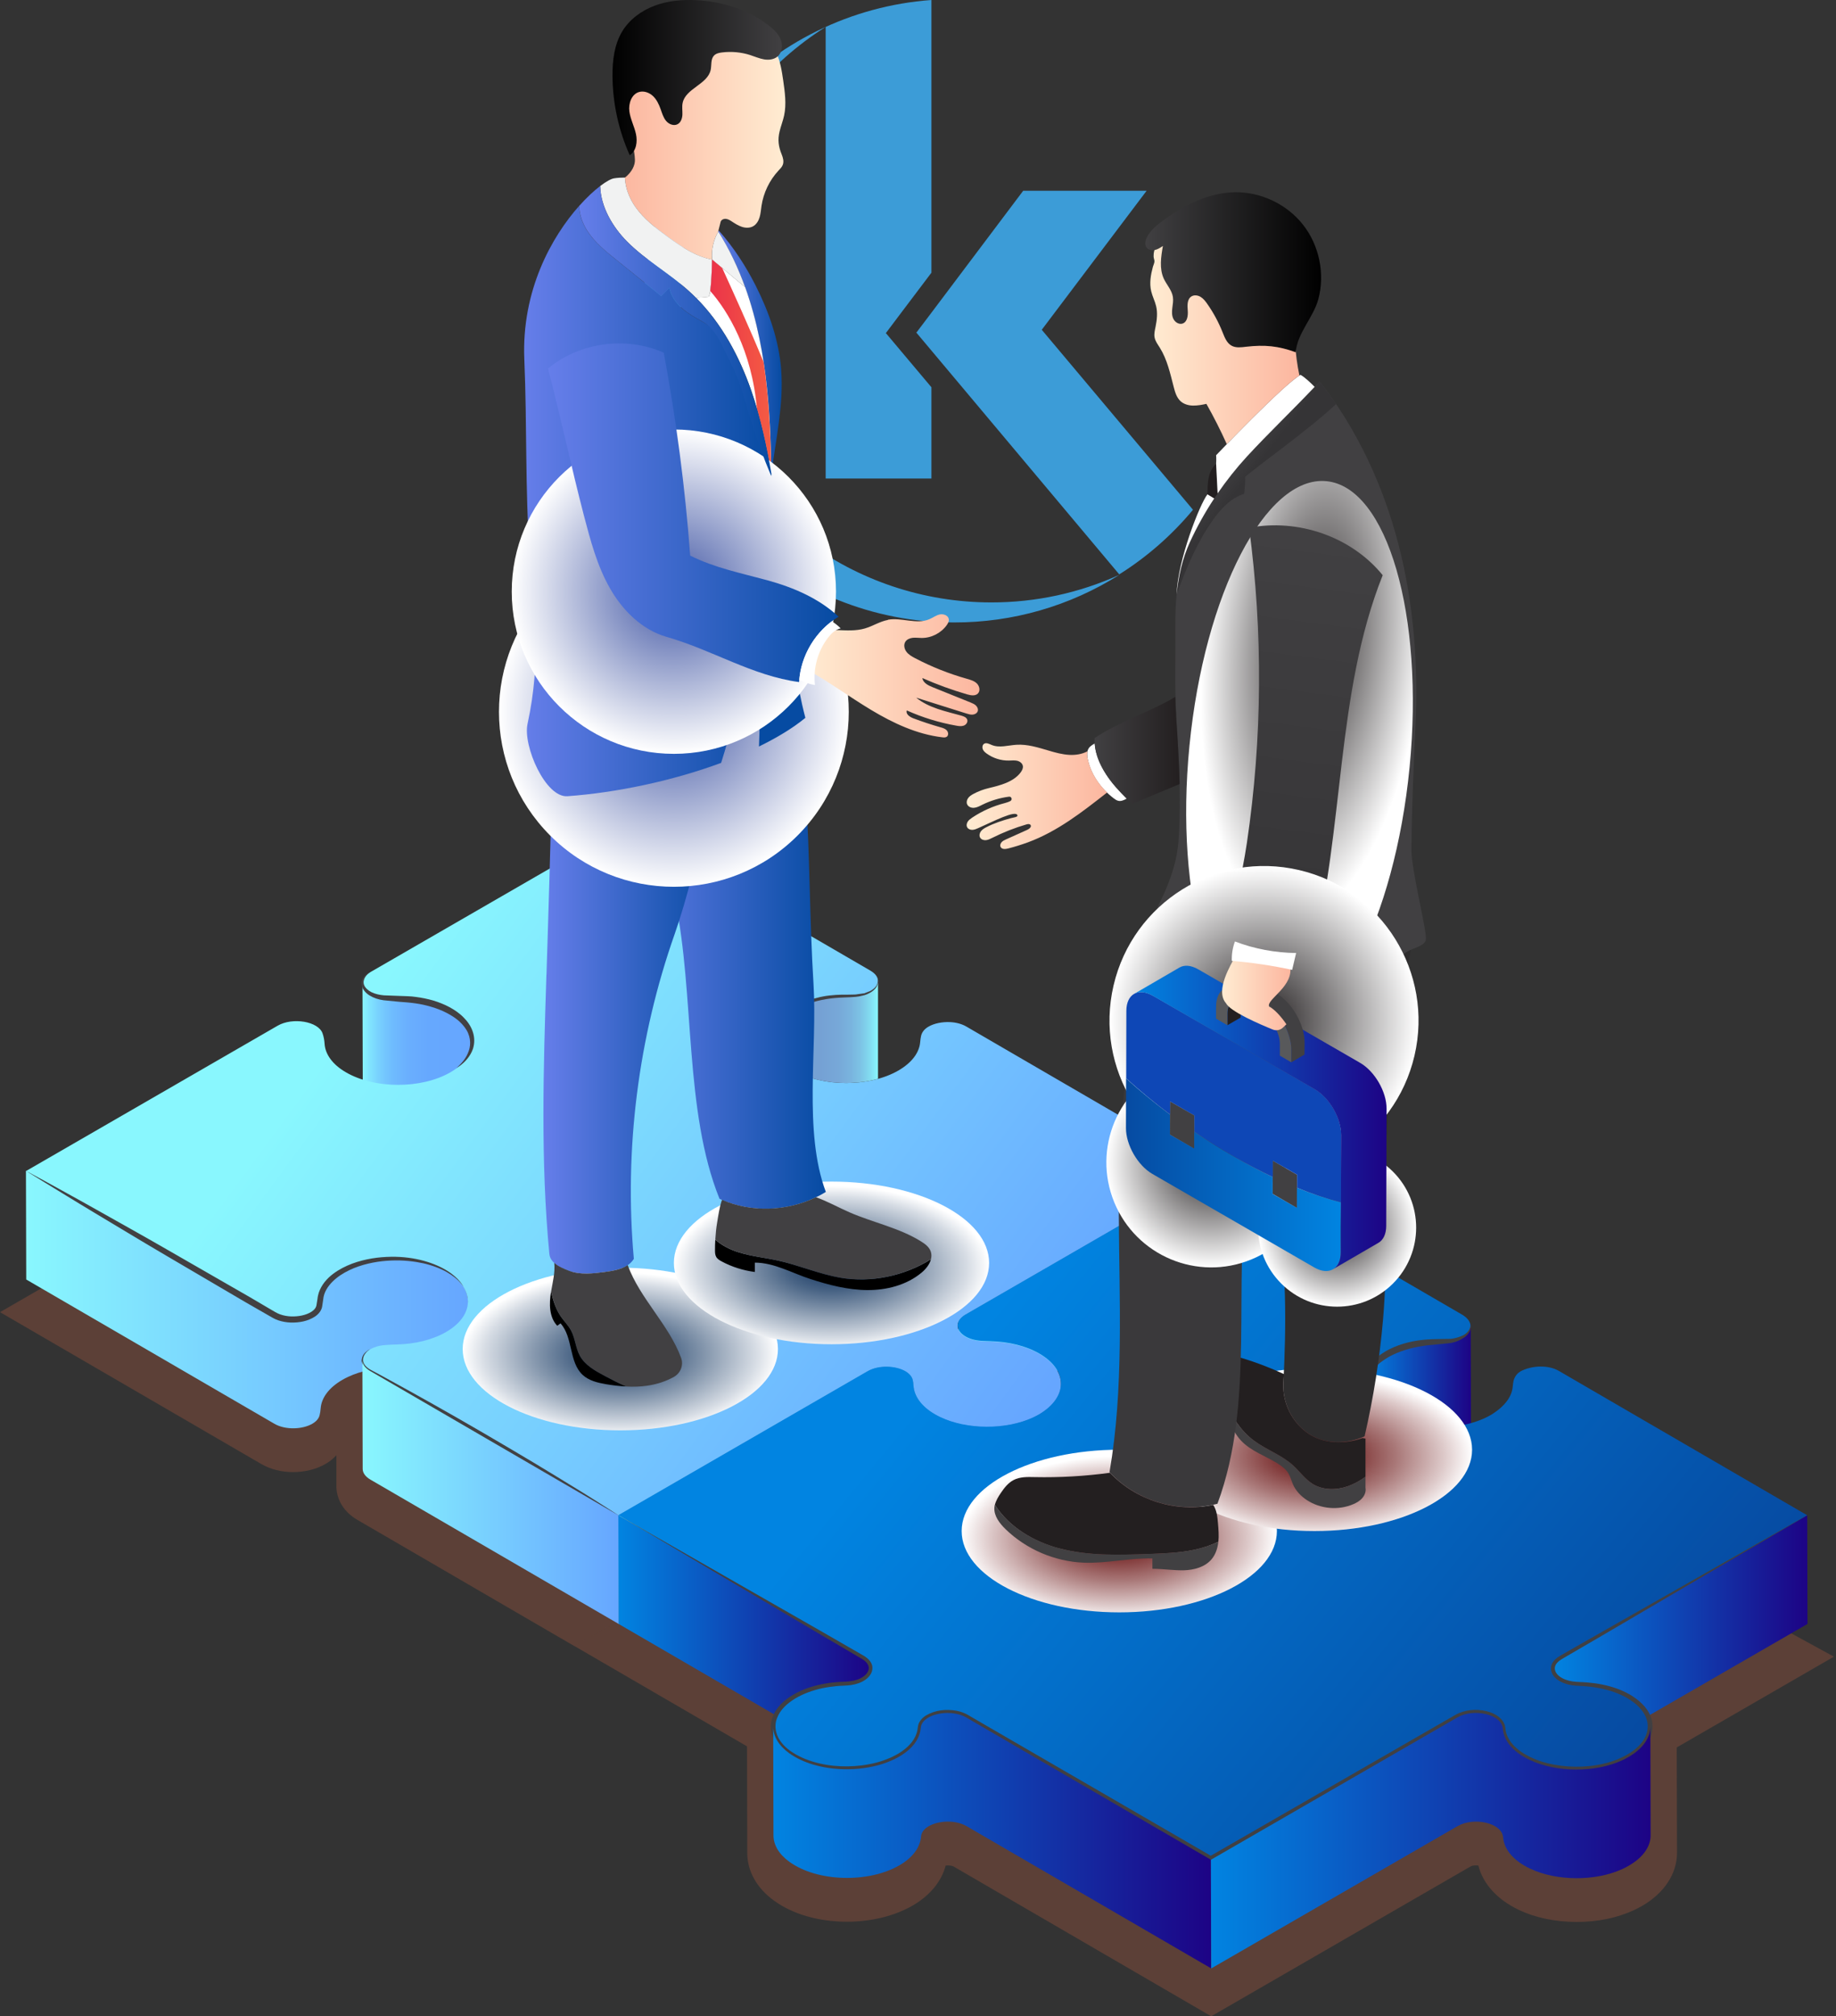 <svg width="491" height="539" viewBox="0 0 491 539" fill="none" xmlns="http://www.w3.org/2000/svg">
<rect x="0" y="0" width="491" height="539" fill="#333333" stroke="none"/>
<path d="M265.107 161.038C247.083 161.052 229.543 155.187 215.133 144.327C200.724 133.468 190.227 118.204 185.226 100.838C180.225 83.471 180.991 64.945 187.409 48.053C193.827 31.162 205.548 16.822 220.805 7.196V127.921H249.091V103.526L240.925 93.825L236.936 89.076H236.849L236.936 89.004L240.925 83.707L249.091 72.898V0C227.623 1.553 207.594 11.402 193.224 27.472C178.855 43.541 171.265 64.578 172.056 86.148C172.847 107.719 181.956 128.14 197.463 143.109C212.971 158.077 233.667 166.425 255.191 166.392C270.82 166.423 286.138 162.006 299.365 153.655C288.602 158.54 276.921 161.057 265.107 161.038Z" fill="#3C9CD7"/>
<path d="M286.16 97.153L278.597 88.158L306.639 50.996H273.631L249.09 83.595L245.086 88.892L245 88.964H245.101L249.09 93.713L299.32 153.543C306.761 148.866 313.417 143.037 319.039 136.272L301.961 115.95L286.16 97.153Z" fill="#3C9CD7"/>
<g style="mix-blend-mode:multiply" opacity="0.2">
<path d="M490.405 442.843L315.23 347.197L153.605 440.015L161.934 444.852L199.775 466.839L199.837 495.394C199.868 500.23 202.386 504.727 206.96 508.064C211.982 511.711 218.935 513.72 226.506 513.72C232.996 513.72 239.208 512.19 243.998 509.439C248.695 506.735 251.785 502.965 252.898 498.701C253.083 498.685 253.284 498.67 253.5 498.67C254.304 498.67 254.829 498.855 254.999 498.948L323.913 538.998L393.322 498.917C393.477 498.824 393.971 498.654 394.728 498.654C394.96 498.654 395.161 498.67 395.362 498.701C396.567 503.552 400.368 507.786 406.147 510.537C410.613 512.669 415.99 513.781 421.66 513.781C427.331 513.781 432.461 512.7 436.927 510.645C437.699 510.289 438.41 509.903 439.136 509.501C445.07 506.071 448.485 500.895 448.485 495.255L448.407 467.133L490.451 442.858L490.405 442.843Z" fill="#FF7446"/>
</g>
<g style="mix-blend-mode:multiply" opacity="0.2">
<path d="M156.448 260.514L0 350.767L69.841 391.343C72.283 392.764 75.234 393.521 78.386 393.521C81.538 393.521 84.613 392.749 86.977 391.389C88.136 390.74 89.125 389.937 89.959 389.009V397.446C90.037 401.046 92.076 404.26 95.553 406.284L153.589 440.031L315.213 347.213L156.432 260.529L156.448 260.514Z" fill="#FF7446"/>
</g>
<path d="M126.269 278.439L126.346 307.488C126.346 304.923 124.863 302.374 121.927 300.303C118.157 297.645 112.872 296.239 107.495 296.116C105.718 296.069 104.08 295.961 102.581 295.791C99.074 295.374 97.019 293.597 97.019 291.774L96.941 262.725C96.941 264.548 99.012 266.309 102.504 266.742C104.003 266.927 105.641 267.036 107.418 267.067C112.795 267.206 118.079 268.596 121.849 271.254C124.785 273.324 126.253 275.874 126.269 278.439Z" fill="url(#paint0_linear_1130_30438)"/>
<path d="M324.856 312.988L258.229 351.463C257.24 352.035 256.622 352.699 256.328 353.394C256.359 363.083 256.39 372.755 256.405 382.443C256.699 381.748 257.317 381.084 258.306 380.512L324.933 342.037L324.856 312.988Z" fill="url(#paint1_linear_1130_30438)"/>
<path d="M283.769 369.943C283.769 372.817 281.931 375.706 278.207 377.947C278.114 378.009 278.021 378.055 277.929 378.101C277.264 378.488 276.77 378.735 276.244 378.982C269.028 382.32 258.568 382.273 251.475 378.874C250.981 378.642 250.502 378.379 250.054 378.132C246.407 376.015 244.491 373.28 244.306 370.515C244.275 370.02 244.213 369.526 244.12 369.062C243.935 368.073 243.193 367.239 242.143 366.621C239.547 365.107 235.019 364.859 232.006 366.621L165.379 405.095L165.456 434.144L232.084 395.67C235.097 393.924 239.624 394.171 242.22 395.685C243.271 396.303 244.012 397.138 244.198 398.127C244.29 398.59 244.337 399.069 244.383 399.579C244.569 402.345 246.485 405.095 250.131 407.197C250.579 407.459 251.058 407.707 251.553 407.938C258.66 411.338 269.106 411.384 276.322 408.047C276.847 407.799 277.326 407.552 278.006 407.181C278.099 407.135 278.176 407.073 278.284 407.027C282.008 404.802 283.862 401.912 283.847 399.023L283.769 369.974V369.943Z" fill="url(#paint2_linear_1130_30438)"/>
<path d="M125.143 347.847C125.143 344.541 122.67 341.234 117.726 338.947C110.541 335.609 100.08 335.656 92.941 339.055C92.431 339.302 91.937 339.55 91.489 339.812C87.827 341.929 85.895 344.664 85.679 347.415C85.633 348.048 85.54 348.666 85.401 349.238C85.169 350.18 84.458 350.968 83.439 351.556C80.827 353.07 76.269 353.286 73.302 351.556L6.938 312.988L7.015 342.037L73.379 380.605C76.346 382.335 80.904 382.119 83.516 380.605C84.536 380.018 85.262 379.229 85.478 378.287C85.617 377.715 85.71 377.113 85.756 376.464C85.973 373.698 87.919 370.963 91.566 368.861C92.03 368.599 92.509 368.336 93.019 368.104C100.157 364.705 110.618 364.659 117.803 367.996C122.732 370.298 125.204 373.59 125.22 376.896L125.143 347.847Z" fill="url(#paint3_linear_1130_30438)"/>
<path d="M166.414 220.912L232.778 259.479C235.745 261.21 235.359 263.837 232.748 265.351C232.299 265.614 231.79 265.83 231.233 266.015C229.904 266.355 229.395 266.433 228.838 266.479C228.174 266.525 227.818 266.556 227.448 266.572C226.196 266.634 225.902 266.634 225.609 266.649C224.017 266.695 222.441 266.834 220.896 267.097C220.479 267.159 220.077 267.236 219.66 267.329C218.887 267.483 218.146 267.684 217.404 267.901C215.874 268.395 215.148 268.673 214.453 268.982C213.711 269.322 213.155 269.6 212.614 269.894C205.321 275.07 205.135 280.633 210.296 284.758C210.482 284.897 210.667 285.052 210.853 285.191C211.316 285.531 211.811 285.855 212.321 286.149C220 290.63 232.531 290.645 240.273 286.164C243.919 284.047 245.866 281.328 246.082 278.562C246.098 278.284 246.129 278.006 246.175 277.728C246.252 277.295 246.283 277.079 246.33 276.878C246.608 275.781 247.334 275.008 248.323 274.437C249.822 273.571 251.954 273.139 254.071 273.231C255.647 273.309 257.192 273.695 258.459 274.437L324.824 313.004L258.196 351.478C255.183 353.224 255.585 355.836 258.196 357.35C259.263 357.968 260.684 358.401 262.399 358.509C263.203 358.555 264.022 358.602 264.887 358.617C269.662 358.725 274.359 359.838 278.005 361.955C285.592 366.374 285.654 373.497 278.175 377.978C277.356 378.457 276.816 378.735 276.228 379.013C269.013 382.351 258.552 382.304 251.46 378.905C250.965 378.658 250.486 378.411 250.038 378.163C246.391 376.047 244.475 373.312 244.29 370.546C244.259 370.051 244.197 369.557 244.105 369.093C243.919 368.104 243.177 367.27 242.127 366.652C239.531 365.138 235.004 364.89 231.99 366.652L165.363 405.127L98.998 366.559C96.031 364.829 96.418 362.202 99.029 360.688C100.049 360.1 101.393 359.683 103.016 359.56C104.005 359.482 105.055 359.436 106.152 359.405C110.927 359.297 115.655 358.184 119.302 356.068C127.568 351.293 127.043 343.366 117.71 339.024C110.525 335.687 100.064 335.733 92.926 339.133C92.416 339.38 91.921 339.627 91.473 339.89C87.811 342.007 85.88 344.742 85.663 347.492C85.617 348.125 85.524 348.744 85.385 349.315C85.153 350.258 84.443 351.046 83.423 351.633C80.812 353.147 76.253 353.364 73.287 351.633L6.922 313.066L74.26 274.189C78.247 271.887 85.107 273.03 86.251 276.214C86.56 277.079 86.745 278.037 86.807 279.057C86.992 281.822 88.893 284.557 92.524 286.659C100.203 291.124 112.704 291.124 120.445 286.659C120.97 286.35 121.48 286.025 121.959 285.685C127.754 281.513 127.707 275.456 121.851 271.331C118.081 268.673 112.796 267.267 107.419 267.143C105.642 267.097 104.005 266.989 102.506 266.819C97.005 266.154 95.073 262.168 99.06 259.866L166.398 220.989L166.414 220.912Z" fill="url(#paint4_linear_1130_30438)"/>
<g style="mix-blend-mode:screen">
<path d="M165.363 405.066C165.363 405.066 164.189 404.463 162.149 403.397C160.125 402.3 157.189 400.786 153.728 398.87C150.267 396.954 146.219 394.759 141.908 392.318C137.597 389.908 133.038 387.265 128.465 384.639C123.922 381.981 119.364 379.323 115.13 376.774C110.881 374.24 106.971 371.798 103.588 369.743C101.903 368.723 100.358 367.75 99.014 366.885C97.608 366.081 96.526 364.66 96.743 363.377C96.912 362.126 97.747 361.477 98.21 361.121C98.458 360.936 98.659 360.812 98.813 360.735C98.952 360.658 99.029 360.611 99.029 360.611C99.029 360.611 98.968 360.658 98.828 360.75C98.689 360.843 98.504 360.982 98.272 361.183C97.84 361.585 97.16 362.311 97.082 363.393C96.99 364.521 97.948 365.618 99.338 366.298C100.76 367.055 102.351 367.904 104.082 368.862C107.543 370.778 111.607 372.973 115.903 375.414C120.214 377.824 124.772 380.467 129.345 383.109C133.888 385.767 138.446 388.44 142.68 390.974C146.929 393.508 150.839 395.949 154.223 398.004C157.606 400.059 160.357 401.867 162.319 403.088C164.251 404.339 165.363 405.05 165.363 405.05V405.066Z" fill="#424143"/>
</g>
<g style="mix-blend-mode:screen">
<path d="M234.385 260.918C234.725 261.335 234.972 261.876 235.003 262.463C235.018 263.05 234.833 263.637 234.524 264.132C234.215 264.642 233.798 265.059 233.349 265.414L232.994 265.677C232.793 265.801 232.731 265.816 232.592 265.893L231.851 266.264L231.48 266.45H231.433V266.481L231.31 266.527H231.279L231.186 266.558L230.985 266.604L230.182 266.805C229.626 266.929 229.193 267.099 228.513 267.145C227.988 267.207 227.401 267.269 226.86 267.3L225.222 267.408C224.156 267.469 223.09 267.593 222.039 267.748L220.463 268.026C220.215 268.072 219.876 268.134 219.706 268.18L218.918 268.381L218.13 268.582L217.728 268.69L217.635 268.721C217.635 268.721 217.805 268.675 217.728 268.69H217.697H217.651L217.465 268.783L215.92 269.339L215.147 269.617C215.055 269.648 214.807 269.741 214.838 269.725L214.468 269.911L213 270.637L213.108 270.575C212.536 271.023 211.903 271.425 211.362 271.92C210.79 272.368 210.28 272.893 209.77 273.403C209.291 273.944 208.843 274.5 208.457 275.087L207.947 276.014C207.823 276.339 207.684 276.663 207.576 276.988C207.514 277.328 207.375 277.652 207.36 278.007C207.329 278.347 207.267 278.703 207.313 279.043C207.313 279.398 207.375 279.738 207.452 280.093C207.499 280.449 207.653 280.773 207.746 281.129C207.87 281.469 208.055 281.793 208.21 282.118L208.828 283.045C209.291 283.632 209.786 284.204 210.326 284.744L209.399 284.08C209.106 283.833 208.828 283.57 208.534 283.307L207.761 282.427C207.545 282.102 207.298 281.778 207.113 281.438C206.943 281.082 206.711 280.727 206.618 280.341C206.479 279.954 206.371 279.568 206.34 279.151C206.247 278.749 206.263 278.332 206.263 277.915C206.263 277.498 206.355 277.096 206.417 276.679C206.51 276.277 206.649 275.891 206.773 275.504C206.943 275.133 207.097 274.763 207.298 274.392L207.931 273.357L208.673 272.399C209.198 271.811 209.739 271.209 210.342 270.699C210.914 270.143 211.547 269.695 212.181 269.2L212.212 269.169L212.289 269.138L213.757 268.397L214.128 268.211L214.591 268.026L215.364 267.732L216.909 267.176L217.094 267.114L217.28 267.052L217.372 267.021L217.774 266.929L218.562 266.728L219.35 266.527C219.721 266.434 219.922 266.419 220.2 266.357C220.725 266.249 221.313 266.172 221.869 266.11C222.981 265.986 224.094 265.909 225.222 265.893H226.86C227.416 265.893 227.91 265.878 228.482 265.862C228.899 265.878 229.533 265.723 230.043 265.677L230.846 265.569L231.047 265.538H231.155L231.186 265.523C231.294 265.492 231.047 265.569 231.078 265.553H231.124L231.511 265.383L232.283 265.09L232.623 264.966L232.963 264.781C233.411 264.518 233.813 264.209 234.137 263.823C234.817 263.066 234.972 261.891 234.431 260.918H234.385Z" fill="#424143"/>
</g>
<g style="mix-blend-mode:screen">
<path d="M121.96 285.609C121.96 285.609 122.099 285.485 122.361 285.238C122.624 285.006 123.01 284.62 123.443 284.141C123.891 283.662 124.37 283.013 124.803 282.225C125.204 281.421 125.606 280.494 125.699 279.428C125.807 278.377 125.637 277.218 125.158 276.121C124.679 275.024 123.86 274.004 122.887 273.093C122.408 272.629 121.821 272.227 121.28 271.841C120.646 271.424 120.075 271.099 119.426 270.76C118.159 270.095 116.768 269.57 115.346 269.153C113.94 268.72 112.488 268.411 111.035 268.21C109.567 267.994 108.208 267.916 106.693 267.793C105.272 267.654 103.897 267.53 102.583 267.391C101.208 267.206 99.91 266.773 98.859 266.124C97.809 265.491 97.005 264.533 96.758 263.513C96.495 262.462 96.943 261.566 97.361 261.04C97.809 260.5 98.272 260.206 98.597 260.036C98.906 259.866 99.076 259.773 99.076 259.773C99.076 259.773 98.921 259.897 98.643 260.113C98.365 260.33 97.994 260.701 97.639 261.241C97.314 261.782 97.067 262.555 97.376 263.327C97.685 264.1 98.411 264.764 99.354 265.243C100.327 265.707 101.44 265.97 102.676 266.078C103.989 266.124 105.365 266.186 106.802 266.232C108.161 266.294 109.753 266.279 111.252 266.51C112.781 266.711 114.327 267.02 115.841 267.453C117.34 267.916 118.823 268.488 120.198 269.23C120.878 269.585 121.589 270.033 122.176 270.451C122.809 270.93 123.412 271.393 123.937 271.949C125.019 273 125.884 274.267 126.363 275.611C126.858 276.94 126.935 278.346 126.688 279.552C126.472 280.772 125.9 281.746 125.359 282.534C124.787 283.322 124.216 283.909 123.69 284.342C123.18 284.805 122.732 285.083 122.439 285.269C122.145 285.47 121.975 285.578 121.975 285.578L121.96 285.609Z" fill="#424143"/>
</g>
<g style="mix-blend-mode:screen">
<path d="M123.891 343.86C123.891 343.86 123.612 343.397 122.917 342.671C122.237 341.944 121.109 340.986 119.487 340.059C117.864 339.132 115.748 338.298 113.229 337.711C110.71 337.17 107.79 336.83 104.607 336.969C101.439 337.093 98.009 337.664 94.656 338.993C93.018 339.673 91.334 340.569 89.928 341.713C88.506 342.872 87.255 344.324 86.698 346.055C86.575 346.487 86.467 346.92 86.436 347.368L86.204 348.929L86.142 349.315C86.096 349.547 86.096 349.485 86.08 349.578L86.003 349.825C85.895 350.134 85.725 350.427 85.555 350.675C85.184 351.2 84.736 351.602 84.242 351.942C82.279 353.224 79.993 353.595 77.752 353.549C76.624 353.502 75.496 353.317 74.399 352.946C73.858 352.761 73.302 352.513 72.808 352.22L71.417 351.416C69.563 350.35 67.708 349.284 65.839 348.218C58.438 343.876 51.036 339.519 44.098 335.455C37.161 331.391 30.748 327.466 25.216 324.175C19.685 320.868 15.142 318.025 11.928 316.078C8.73 314.101 6.906 312.973 6.906 312.973C6.906 312.973 8.791 313.992 12.098 315.785C15.374 317.608 20.102 320.158 25.711 323.325C31.32 326.493 37.887 330.124 44.855 334.141C51.824 338.159 59.272 342.439 66.719 346.704C68.574 347.785 70.412 348.882 72.267 349.964L73.642 350.767C74.059 350.999 74.492 351.215 74.94 351.37C75.852 351.694 76.825 351.864 77.814 351.911C79.776 351.973 81.816 351.617 83.346 350.628C84.103 350.103 84.597 349.531 84.674 348.666L84.906 347.213C84.953 346.657 85.091 346.101 85.246 345.576C85.957 343.459 87.425 341.79 89.032 340.569C90.685 339.318 92.416 338.468 94.193 337.788C97.746 336.49 101.316 336.011 104.576 335.965C111.128 335.857 116.458 337.726 119.641 339.735C121.264 340.739 122.33 341.805 122.979 342.563C123.628 343.335 123.875 343.814 123.875 343.814L123.891 343.86Z" fill="#424143"/>
</g>
<path d="M165.365 405.064L99 366.497C97.579 365.662 96.914 364.627 96.914 363.607L96.991 392.656C96.991 393.676 97.64 394.712 99.077 395.546L165.442 434.113L165.365 405.064Z" fill="url(#paint5_linear_1130_30438)"/>
<path d="M234.836 262.245V262.014H234.805C234.805 262.091 234.82 262.168 234.836 262.245Z" fill="url(#paint6_linear_1130_30438)"/>
<path d="M232.748 265.352C232.3 265.615 231.79 265.831 231.234 266.017C229.905 266.357 229.395 266.434 228.839 266.48C228.175 266.527 227.819 266.558 227.448 266.573C226.197 266.635 225.903 266.635 225.61 266.65C224.018 266.697 222.442 266.836 220.897 267.099C220.48 267.16 220.078 267.238 219.661 267.33C218.888 267.485 218.146 267.686 217.405 267.902C215.875 268.396 215.149 268.675 214.454 268.984C213.712 269.324 213.156 269.602 212.615 269.895C205.322 275.072 205.136 280.634 210.297 284.76C210.482 284.899 210.668 285.053 210.853 285.192C211.317 285.532 211.811 285.857 212.321 286.15C218.378 289.689 227.433 290.43 234.803 288.391V262.648C234.695 263.668 233.969 264.642 232.717 265.368L232.748 265.352Z" fill="url(#paint7_linear_1130_30438)"/>
<path d="M393.289 354.509C393.289 354.618 393.289 354.726 393.274 354.818V354.339C393.274 354.216 393.274 354.077 393.243 353.953C393.243 354.309 393.243 354.648 393.243 355.004C393.073 355.823 392.501 356.595 391.574 357.213C390.168 358.001 389.071 358.341 387.804 358.511C386.228 358.65 385.193 358.697 384.096 358.728C379.043 358.929 374.608 360.01 371.116 361.973C370.452 362.359 370.019 362.621 369.618 362.915C366.62 365.016 365.121 367.612 365.121 370.224L365.198 399.273C365.198 396.677 366.697 394.066 369.695 391.964C370.112 391.671 370.529 391.408 371.194 391.022C374.686 389.059 379.12 387.978 384.173 387.777C385.27 387.746 386.321 387.7 387.881 387.56C389.148 387.406 390.245 387.051 391.652 386.262C392.764 385.521 393.382 384.563 393.382 383.558C393.351 374.844 393.32 363.224 393.305 354.509H393.289Z" fill="url(#paint8_linear_1130_30438)"/>
<path d="M232.856 445.951C232.856 444.932 232.207 443.912 230.77 443.077L165.363 405.066L165.441 434.116L230.847 472.127C232.284 472.961 232.933 473.996 232.933 475.001L232.856 445.951Z" fill="url(#paint9_linear_1130_30438)"/>
<path d="M483.296 405.066L417.41 443.108C415.942 443.958 415.293 444.993 415.293 446.029L415.37 475.078C415.37 474.058 416.019 473.007 417.487 472.157L483.373 434.116L483.296 405.066Z" fill="url(#paint10_linear_1130_30438)"/>
<path d="M324.855 312.99L391.22 351.557C394.032 353.365 393.754 355.729 391.545 357.212C390.138 358 389.041 358.34 387.774 358.51C386.198 358.649 385.163 358.695 384.066 358.726C379.013 358.927 374.579 360.009 371.087 361.971C370.422 362.358 369.99 362.62 369.588 362.914C363.747 367.008 363.592 373.004 369.186 377.16C369.789 377.593 370.283 377.917 370.793 378.211C378.472 382.692 390.988 382.707 398.745 378.226C402.577 375.862 404.339 373.251 404.555 370.624C404.601 370.068 404.678 369.527 404.787 369.017C405.188 367.766 405.806 367.101 406.656 366.576C409.762 364.969 414.088 364.83 416.932 366.499L483.296 405.066L417.411 443.108C413.038 445.626 415.865 449.953 422.015 450.154C427.269 450.277 431.981 451.39 435.613 453.507C443.292 457.972 443.261 465.219 435.52 469.685C434.995 469.994 434.423 470.287 433.836 470.565C426.62 473.903 416.174 473.857 409.067 470.457C404.478 468.263 402.098 465.204 401.897 462.082C401.557 458.235 394.094 456.582 389.721 459.116L323.835 497.158L258.444 459.147C255.431 457.401 250.919 457.648 248.308 459.147C247.149 459.811 246.376 460.723 246.268 461.82C246.036 464.786 244.105 467.506 240.443 469.623C232.176 474.397 218.486 474.073 211.023 468.649C205.291 464.477 205.399 458.42 211.286 454.295C211.703 454.001 212.151 453.723 212.615 453.445C216.277 451.328 220.989 450.216 225.764 450.107C228.004 450.046 229.58 449.597 230.739 448.918C233.351 447.419 233.799 444.792 230.786 443.046L165.379 405.035L232.006 366.56C235.019 364.814 239.547 365.062 242.143 366.56C243.193 367.178 243.935 368.013 244.12 369.002C244.213 369.465 244.26 369.944 244.306 370.454C244.491 373.22 246.407 375.97 250.054 378.072C250.502 378.334 250.981 378.582 251.475 378.814C258.583 382.213 269.028 382.259 276.244 378.922C276.832 378.644 277.388 378.365 277.898 378.072C285.67 373.421 285.608 366.298 278.021 361.879C274.39 359.762 269.677 358.649 264.918 358.541C264.053 358.526 263.219 358.479 262.415 358.433C260.7 358.325 259.279 357.892 258.212 357.274C255.601 355.76 255.215 353.148 258.212 351.402L324.84 312.928L324.855 312.99Z" fill="url(#paint11_linear_1130_30438)"/>
<g style="mix-blend-mode:screen">
<path d="M393.231 354.092C393.401 354.694 393.324 355.39 392.999 355.977C392.69 356.564 392.226 357.058 391.701 357.46H391.686C390.975 357.939 390.202 358.372 389.368 358.65C388.951 358.789 388.518 358.897 388.085 358.99C387.576 359.083 387.22 359.098 386.788 359.144C385.134 359.314 383.404 359.453 381.797 359.623C378.536 360.025 375.322 360.798 372.417 362.204C372.062 362.374 371.66 362.59 371.382 362.745L370.316 363.409C369.744 363.78 368.956 364.367 368.446 364.846C367.875 365.356 367.365 365.958 366.917 366.592C366.5 367.241 366.129 367.921 365.928 368.663C365.681 369.389 365.65 370.161 365.665 370.934C365.742 371.706 365.897 372.479 366.237 373.205C366.53 373.947 366.978 374.642 367.457 375.307C367.983 375.94 368.555 376.558 369.157 377.13L368.106 376.419L367.133 375.585C366.53 374.982 365.959 374.318 365.511 373.545C365.016 372.804 364.769 371.923 364.583 371.042C364.46 370.146 364.429 369.219 364.661 368.323C364.831 367.411 365.217 366.577 365.65 365.789C366.144 365.016 366.685 364.305 367.334 363.672C368.029 362.976 368.57 362.528 369.389 361.972L370.455 361.292C370.903 361.029 371.228 360.844 371.645 360.643C374.782 359.083 378.227 358.325 381.627 358.078C383.357 357.939 384.995 357.985 386.695 357.924C387.097 357.924 387.591 357.924 387.9 357.908C388.302 357.877 388.688 357.815 389.074 357.723C389.847 357.537 390.62 357.275 391.361 356.919H391.346C392.366 356.363 393.293 355.374 393.2 354.076L393.231 354.092Z" fill="#414042"/>
</g>
<g style="mix-blend-mode:screen">
<path d="M483.296 405.064L428.814 437.018L421.999 440.989L418.585 442.982L417.735 443.477L416.947 444.002C416.545 444.373 416.097 444.79 415.927 445.316C415.525 446.335 416.112 447.448 417.086 448.159C418.059 448.87 419.264 449.287 420.501 449.472C421.721 449.673 423.05 449.627 424.394 449.75C425.723 449.858 427.052 450.028 428.365 450.291C431.008 450.816 433.557 451.651 435.952 453.041C438.177 454.37 440.51 456.302 441.484 458.99C442.535 461.694 441.716 464.893 439.861 466.963C438.085 469.142 435.628 470.502 433.171 471.583C428.134 473.623 422.633 474.133 417.302 473.515C414.629 473.19 411.987 472.557 409.484 471.475C407.027 470.409 404.585 468.895 402.87 466.639C402.02 465.511 401.387 464.167 401.186 462.699L401.124 462.158C401.155 462.343 401.124 462.173 401.124 462.204V462.142L401.093 462.019L401.047 461.772C401.016 461.586 400.97 461.478 400.908 461.401C400.846 461.308 400.831 461.215 400.769 461.107C400.475 460.69 400.089 460.273 399.594 459.979C397.632 458.712 394.928 458.434 392.549 458.898C391.946 459.021 391.374 459.207 390.818 459.438C390.308 459.686 389.736 459.995 389.165 460.335L385.75 462.312L378.92 466.268L324.268 497.913L323.835 498.16L323.402 497.898L269.028 466.206L262.229 462.251L258.83 460.273C257.718 459.577 256.667 459.098 255.462 458.898C253.098 458.465 250.409 458.759 248.416 459.995C247.952 460.304 247.535 460.69 247.288 461.107C247.164 461.324 247.087 461.54 247.04 461.772C246.994 462.034 246.994 462.374 246.901 462.745C246.639 464.198 246.005 465.511 245.14 466.623C243.44 468.864 240.937 470.363 238.542 471.398C236.008 472.48 233.412 473.113 230.739 473.438C225.424 474.056 219.938 473.561 214.932 471.552C214.314 471.29 213.68 471.043 213.093 470.703C212.491 470.394 211.903 470.069 211.332 469.667C211.038 469.467 210.775 469.327 210.466 469.08L209.694 468.462C209.199 467.999 208.643 467.504 208.226 466.963C207.345 465.897 206.634 464.63 206.325 463.224C206.001 461.833 206.125 460.335 206.619 459.006C207.592 456.302 209.848 454.386 212.104 453.057C214.468 451.666 217.018 450.801 219.629 450.26C220.943 449.982 222.256 449.797 223.585 449.688C224.929 449.549 226.243 449.627 227.479 449.426C228.73 449.24 229.92 448.885 230.924 448.159C231.882 447.51 232.578 446.397 232.253 445.377C232.099 444.868 231.743 444.404 231.295 444.018C230.863 443.631 230.291 443.338 229.719 442.998L226.32 441.005L219.537 437.018L165.348 405.033L219.969 436.276L226.783 440.201L230.198 442.163C231.28 442.766 232.717 443.554 233.196 445.084C233.428 445.841 233.304 446.691 232.949 447.355C232.593 448.035 232.083 448.56 231.481 448.993C230.353 449.812 228.962 450.245 227.633 450.446C226.258 450.662 224.945 450.6 223.678 450.739C222.395 450.863 221.113 451.048 219.861 451.311C217.358 451.852 214.886 452.732 212.722 454.015C210.528 455.328 208.581 457.09 207.762 459.392C206.897 461.679 207.592 464.259 209.215 466.098C209.601 466.593 210.034 466.979 210.497 467.396L211.27 467.999C211.486 468.169 211.78 468.339 212.042 468.509C212.568 468.864 213.109 469.173 213.68 469.451C214.237 469.76 214.824 469.992 215.411 470.239C220.155 472.109 225.455 472.557 230.523 471.923C233.057 471.599 235.591 470.965 237.878 469.976C238.449 469.76 239.037 469.42 239.624 469.127C240.164 468.864 240.705 468.493 241.215 468.153C242.235 467.427 243.162 466.608 243.904 465.635C244.63 464.677 245.171 463.549 245.356 462.421C245.418 462.142 245.433 461.833 245.495 461.447C245.573 461.03 245.712 460.628 245.928 460.273C246.345 459.562 246.932 459.037 247.55 458.635C250.054 457.121 252.958 456.843 255.709 457.306C256.404 457.43 257.069 457.615 257.764 457.909C258.135 458.048 258.413 458.202 258.706 458.357L259.587 458.867L262.987 460.845L269.785 464.785L324.237 496.337H323.356L378.086 464.831L384.931 460.891L388.346 458.929C388.902 458.604 389.489 458.264 390.154 457.955C390.818 457.677 391.498 457.476 392.193 457.322C393.584 457.043 394.99 457.012 396.381 457.213C397.771 457.414 399.146 457.831 400.382 458.65C401.001 459.037 401.572 459.593 402.005 460.257C402.19 460.597 402.453 461.123 402.484 461.416L402.592 462.003L402.638 462.436C402.808 463.595 403.303 464.707 404.029 465.681C405.512 467.643 407.676 469.034 410.024 470.054C412.357 471.089 414.876 471.676 417.426 472.016C422.509 472.65 427.84 472.186 432.584 470.301C434.932 469.297 437.219 468.03 438.811 466.098C440.479 464.259 441.128 461.648 440.279 459.377C439.892 458.218 439.135 457.213 438.285 456.317C437.436 455.39 436.416 454.726 435.272 453.999C433.109 452.732 430.621 451.867 428.103 451.357C426.836 451.095 425.553 450.909 424.255 450.801C422.988 450.662 421.659 450.708 420.284 450.492C418.924 450.26 417.58 449.812 416.421 448.947C415.865 448.483 415.324 447.973 415.031 447.247C414.722 446.536 414.691 445.686 414.969 444.96C415.232 444.203 415.788 443.693 416.359 443.199L417.209 442.642L418.059 442.148L421.489 440.186L428.35 436.276L483.265 405.064H483.296Z" fill="#414042"/>
</g>
<path d="M323.82 497.144L258.428 459.133C255.415 457.387 250.903 457.634 248.292 459.133C247.133 459.797 246.361 460.709 246.252 461.806C246.021 464.772 244.089 467.492 240.427 469.609C232.16 474.383 218.47 474.059 211.007 468.635C208.195 466.596 206.789 464.093 206.773 461.589L206.851 490.639C206.851 493.142 208.257 495.645 211.084 497.684C218.548 503.108 232.238 503.432 240.504 498.658C244.151 496.541 246.098 493.822 246.33 490.855C246.438 489.758 247.21 488.846 248.369 488.182C250.981 486.683 255.492 486.42 258.506 488.182L323.897 526.193L323.82 497.144Z" fill="url(#paint12_linear_1130_30438)"/>
<path d="M441.346 461.543C441.346 464.494 439.414 467.43 435.52 469.686C434.995 469.995 434.423 470.288 433.836 470.566C426.62 473.904 416.175 473.858 409.067 470.458C404.478 468.264 402.098 465.205 401.898 462.083C401.558 458.236 394.095 456.583 389.722 459.117L323.836 497.159L323.913 526.208L389.799 488.166C394.172 485.647 401.635 487.285 401.975 491.132C402.191 494.238 404.571 497.313 409.144 499.507C416.252 502.907 426.698 502.953 433.913 499.615C434.516 499.337 435.072 499.044 435.598 498.735C439.491 496.494 441.438 493.543 441.423 490.592L441.346 461.543Z" fill="url(#paint13_linear_1130_30438)"/>
<path style="mix-blend-mode:multiply" d="M299.328 431.02C322.608 431.02 341.48 421.286 341.48 409.28C341.48 397.273 322.608 387.539 299.328 387.539C276.048 387.539 257.176 397.273 257.176 409.28C257.176 421.286 276.048 431.02 299.328 431.02Z" fill="url(#paint14_radial_1130_30438)"/>
<path style="mix-blend-mode:multiply" d="M351.523 409.284C374.803 409.284 393.675 399.55 393.675 387.543C393.675 375.536 374.803 365.803 351.523 365.803C328.243 365.803 309.371 375.536 309.371 387.543C309.371 399.55 328.243 409.284 351.523 409.284Z" fill="url(#paint15_radial_1130_30438)"/>
<path d="M377.823 251.676C374.207 267.344 371.163 290.537 370.746 306.606C370.345 321.981 371.194 337.355 369.866 352.745C368.954 363.252 367.301 373.682 364.936 383.957C360.177 386.12 354.228 386.182 349.902 383.231C345.576 380.295 342.949 375.011 343.211 369.788C343.953 354.97 344.231 337.819 341.234 323.294C338.221 308.77 333.539 296.393 333.508 281.559C333.508 276.908 334.219 271.577 338.097 269.013C340.399 267.498 343.304 267.328 346.039 267.081C356.577 266.139 368.259 256.203 377.823 251.691V251.676Z" fill="#2E2D2E"/>
<path d="M335.24 385.053C338.563 387.556 342.704 388.916 345.794 391.712C347.571 393.335 348.977 395.39 351.001 396.672C353.767 398.403 357.352 398.388 360.427 397.321C362.126 396.719 363.687 395.838 365.17 394.787V384.574C364.908 384.527 364.645 384.481 364.367 384.419C359.639 386.119 354.03 386.057 349.904 383.245C345.578 380.309 342.951 375.025 343.213 369.802C343.26 368.983 343.291 368.149 343.337 367.314C339.011 365.321 334.53 363.668 329.956 362.416C329.384 362.262 328.766 362.107 328.225 362.339C327.546 362.632 327.236 363.405 327.067 364.131C326.34 367.144 326.866 370.312 327.406 373.371C327.468 373.696 327.53 374.036 327.576 374.376C329.276 378.548 331.687 382.38 335.256 385.068L335.24 385.053Z" fill="#231F20"/>
<path d="M365.172 394.775C363.704 395.81 362.128 396.706 360.428 397.309C357.353 398.39 353.753 398.39 351.003 396.66C348.963 395.377 347.572 393.322 345.795 391.7C342.705 388.903 338.58 387.543 335.242 385.04C331.688 382.352 329.262 378.52 327.562 374.348C328.258 378.211 329.185 382.197 331.843 385.056C334.5 387.93 338.44 389.181 341.747 391.267C342.875 391.978 343.972 392.828 344.637 394.002C345.146 394.898 345.378 395.918 345.795 396.845C346.568 398.576 347.943 399.997 349.535 401.033C353.12 403.366 357.879 403.798 361.834 402.13C362.761 401.743 363.658 401.233 364.306 400.476C364.971 399.719 365.357 398.684 365.172 397.711V394.79V394.775Z" fill="#414042"/>
<path d="M308.786 257.268C300.304 278.56 299.114 302 299.206 324.93C299.315 347.861 300.597 370.961 296.719 393.551C304.012 401.339 315.245 404.645 325.582 401.988C335.765 374.484 329.553 343.781 333.741 314.763C335.827 300.285 340.277 286.147 346.859 273.09C347.864 271.097 348.806 268.408 347.168 266.909C346.535 266.322 345.654 266.106 344.82 265.921C332.814 263.093 320.762 260.111 308.771 257.283L308.786 257.268Z" fill="#3A393B"/>
<path d="M283.291 413.918C291.017 415.957 299.129 415.695 307.117 415.417C311.212 415.278 315.322 415.123 319.324 414.304C321.565 413.841 323.774 413.13 325.829 412.141C325.999 410.503 325.86 408.85 325.721 407.212C325.582 405.497 325.381 403.704 324.454 402.283C314.488 404.415 303.873 401.124 296.842 393.707C290.183 394.619 283.446 395.005 276.74 394.866C274.808 394.82 272.769 394.758 271.053 395.654C269.601 396.411 268.566 397.755 267.654 399.1C266.974 400.089 266.341 401.155 266.062 402.298C269.833 408.216 276.431 412.141 283.307 413.949L283.291 413.918Z" fill="#231F20"/>
<path d="M319.324 414.287C315.322 415.121 311.212 415.26 307.117 415.399C299.128 415.677 291.016 415.94 283.291 413.901C276.43 412.093 269.817 408.183 266.046 402.25C265.985 402.513 265.938 402.76 265.923 403.023C265.784 405.248 267.314 407.225 268.92 408.786C274.483 414.179 282.07 417.424 289.796 417.733C295.93 417.98 302.033 416.45 308.183 416.605V419.37C310.933 419.37 313.838 419.834 316.589 419.772C319.355 419.695 322.275 418.907 324.036 416.79C325.103 415.508 325.628 413.839 325.813 412.185C323.758 413.113 321.549 413.823 319.308 414.287H319.324Z" fill="#414042"/>
<path d="M352.929 102.011C363.003 114.821 369.972 129.932 374.036 145.709C378.099 161.485 379.32 177.925 378.532 194.196C378.007 205.136 377.574 216.075 377.45 227.015C377.389 232.485 381.684 249.034 381.313 251.212C380.973 253.206 376.678 253.561 375.395 255.106C373.109 257.888 357.07 271.099 350.657 272.721C346.037 273.895 341.263 273.03 336.689 272.01C332.548 271.083 328.361 270.589 324.235 269.384C320.588 268.317 316.926 267.112 313.774 264.98C310.622 262.863 304.812 257.007 304.102 253.267C308.83 243.332 314.501 235.251 315.211 224.28C315.922 213.31 315.242 202.293 314.578 191.306C314.083 183.38 314.408 176.117 314.315 168.175C314.222 160.233 314.918 152.09 318.224 144.874C322.025 136.592 327.248 128.789 333.413 122.083C339.594 115.377 346.717 108.64 352.929 101.98V102.011Z" fill="#414042"/>
<path d="M332.731 132.019C332.916 130.52 333.025 128.975 333.009 127.461C336.022 124.772 349.96 114.914 357.314 108.007C355.924 105.967 354.471 103.959 352.942 102.012C346.73 108.687 339.607 115.424 333.426 122.114C327.246 128.82 322.038 136.608 318.222 144.905C316.198 149.309 315.162 154.068 314.668 158.905C317.171 152.044 319.999 145.292 324.14 139.312C326.319 136.175 329.053 133.147 332.715 132.019H332.731Z" fill="url(#paint16_linear_1130_30438)"/>
<path style="mix-blend-mode:multiply" d="M376.961 205.143C380.941 164.478 370.989 130.222 354.734 128.631C338.478 127.04 322.073 158.716 318.093 199.381C314.113 240.046 324.065 274.302 340.321 275.893C356.576 277.484 372.981 245.808 376.961 205.143Z" fill="url(#paint17_radial_1130_30438)"/>
<path d="M369.769 153.775C357.13 185.435 359.571 221.654 350.934 254.643C343.517 255.169 335.899 254.056 329.023 251.182C329.904 242.359 332.16 234.093 333.458 225.316C337.584 197.457 337.785 169.01 334.045 141.089C347.102 138.555 361.379 143.438 369.769 153.76V153.775Z" fill="url(#paint18_linear_1130_30438)"/>
<path style="mix-blend-mode:multiply" d="M378.271 282.214C383.455 259.991 369.642 237.774 347.419 232.59C325.197 227.407 302.98 241.22 297.796 263.442C292.612 285.665 306.425 307.882 328.648 313.065C350.87 318.249 373.087 304.436 378.271 282.214Z" fill="url(#paint19_radial_1130_30438)"/>
<path style="mix-blend-mode:multiply" d="M334.561 336.716C348.905 330.85 355.779 314.467 349.913 300.122C344.048 285.778 327.665 278.905 313.32 284.77C298.976 290.636 292.103 307.019 297.968 321.363C303.834 335.708 320.217 342.581 334.561 336.716Z" fill="url(#paint20_radial_1130_30438)"/>
<path style="mix-blend-mode:multiply" d="M372.528 343.113C380.782 334.858 380.782 321.474 372.528 313.219C364.273 304.964 350.889 304.964 342.634 313.219C334.379 321.474 334.379 334.858 342.634 343.113C350.889 351.368 364.273 351.368 372.528 343.113Z" fill="url(#paint21_radial_1130_30438)"/>
<path d="M312.906 294.43L312.89 297.922L312.875 303.299L319.365 307.038V302.542L319.38 298.169L312.906 294.43Z" fill="#414042"/>
<path d="M340.382 310.281L340.367 314.654L340.352 319.15L346.826 322.905L346.841 317.528L346.857 314.021L340.382 310.281Z" fill="#414042"/>
<path d="M308.314 266.185C304.405 263.929 301.222 265.752 301.222 270.233L301.176 288.281C304.822 291.572 308.747 294.817 312.919 297.923V294.431L319.409 298.17V302.543C322.793 304.845 326.3 307.055 329.9 309.125C333.485 311.196 336.993 313.034 340.392 314.657V310.284L346.882 314.023V317.515C351.038 319.215 354.978 320.513 358.64 321.44L358.687 303.393C358.687 298.912 355.535 293.426 351.641 291.186L308.345 266.185H308.314Z" fill="#0E47B6"/>
<path d="M358.613 321.452C354.951 320.525 351.011 319.227 346.839 317.527V322.905L340.349 319.165V314.669C336.965 313.046 333.457 311.208 329.873 309.137C326.272 307.067 322.765 304.857 319.366 302.555V307.051L312.876 303.312V297.935C308.735 294.829 304.795 291.584 301.148 288.293L301.117 301.581C301.117 306.078 304.254 311.532 308.163 313.804L351.459 338.804C355.352 341.06 358.551 339.252 358.551 334.756L358.582 321.468L358.613 321.452Z" fill="url(#paint22_linear_1130_30438)"/>
<path d="M315.426 258.643C316.709 257.901 318.486 257.994 320.463 259.137L363.759 284.138C367.653 286.394 370.82 291.864 370.805 296.345L370.712 327.681C370.712 329.906 369.924 331.482 368.642 332.224L356.497 339.285C357.764 338.543 358.552 336.983 358.567 334.742L358.66 303.406C358.66 298.925 355.508 293.44 351.614 291.2L308.318 266.199C306.356 265.055 304.564 264.963 303.281 265.704L315.426 258.643Z" fill="url(#paint23_linear_1130_30438)"/>
<path d="M328.331 269.908C328.393 269.599 328.486 269.321 328.594 269.074C328.702 268.827 328.857 268.61 329.011 268.425C329.181 268.239 329.366 268.085 329.567 267.961C330.757 267.281 331.931 266.602 333.121 265.906C332.92 266.03 332.735 266.184 332.565 266.37C332.395 266.555 332.256 266.772 332.148 267.019C332.04 267.266 331.947 267.544 331.885 267.853C331.823 268.162 331.792 268.502 331.792 268.858V272.01L328.254 274.065V270.913C328.254 270.557 328.285 270.217 328.347 269.908H328.331Z" fill="#231F20"/>
<path d="M330.984 262.182C331.324 261.982 331.71 261.842 332.112 261.765C332.513 261.688 332.946 261.657 333.41 261.703C333.858 261.75 334.337 261.843 334.831 262.012C335.326 262.182 335.836 262.414 336.361 262.708L341.244 265.505C342.31 266.107 343.314 266.942 344.226 267.915C345.137 268.888 345.972 270.016 346.667 271.222C347.362 272.427 347.919 273.694 348.305 274.976C348.691 276.259 348.892 277.541 348.892 278.747L348.861 281.899L345.323 283.985V280.817C345.354 279.612 345.137 278.329 344.751 277.047C344.365 275.764 343.809 274.482 343.113 273.292C342.418 272.087 341.584 270.959 340.672 269.985C339.76 269.012 338.74 268.178 337.69 267.575L332.807 264.763C332.282 264.454 331.772 264.222 331.277 264.052C330.783 263.882 330.304 263.789 329.856 263.743C329.408 263.697 328.975 263.728 328.573 263.805C328.172 263.882 327.801 264.021 327.445 264.222L330.999 262.182H330.984Z" fill="#414042"/>
<path d="M332.809 264.763C331.759 264.16 330.754 263.82 329.843 263.743C328.931 263.666 328.112 263.835 327.417 264.237C326.737 264.639 326.18 265.257 325.794 266.091C325.408 266.926 325.207 267.946 325.207 269.151V272.303L328.236 274.064V270.912C328.236 270.186 328.359 269.568 328.591 269.074C328.823 268.579 329.163 268.208 329.564 267.961C329.982 267.729 330.476 267.621 331.017 267.667C331.558 267.714 332.16 267.915 332.794 268.286L337.661 271.098C338.295 271.469 338.897 271.963 339.453 272.55C340.01 273.137 340.504 273.817 340.921 274.528C341.339 275.254 341.678 276.011 341.91 276.784C342.142 277.557 342.266 278.314 342.266 279.04V282.192L345.325 283.984V280.817C345.356 279.612 345.14 278.329 344.753 277.047C344.367 275.764 343.811 274.482 343.115 273.292C342.42 272.087 341.586 270.959 340.674 269.985C339.762 269.012 338.743 268.177 337.692 267.575L332.809 264.763Z" fill="#58595B"/>
<path d="M330.304 255.723C330.304 255.723 341.77 252.478 344.937 257.948C346.328 263.619 338.586 267.08 339.39 269.089C340.734 269.676 342.65 271.777 344.025 273.817L343.098 274.698C342.372 275.393 341.321 275.594 340.394 275.223C336.995 273.848 329.022 270.433 327.863 268.177C324.865 264.731 329.254 257.794 330.304 255.723Z" fill="url(#paint24_linear_1130_30438)"/>
<path d="M330.261 251.674C329.643 253.327 329.349 255.104 329.426 256.866C334.85 257.314 340.242 258.117 345.558 259.276C345.913 257.777 346.268 256.278 346.624 254.764C341.046 254.687 335.452 253.667 330.261 251.674Z" fill="white"/>
<path d="M314.668 158.905C315.147 154.068 316.198 149.309 318.222 144.905C320.076 140.873 322.255 136.963 324.727 133.224L322.919 132.127C320.849 134.785 314.946 149.726 314.668 158.905Z" fill="white"/>
<path d="M322.922 132.125L324.73 133.222C325.023 132.774 325.332 132.342 325.626 131.909L325.224 123.967C322.767 126.377 323.014 129.468 322.906 132.125H322.922Z" fill="#231F20"/>
<path d="M351.583 103.433C350.579 102.397 349.003 100.883 347.797 100.203C343.27 102.753 325.223 121.696 325.223 121.696C325.223 121.696 325.315 122.623 325.223 123.952L325.624 131.894C328.004 128.449 330.6 125.158 333.412 122.098C339.145 115.871 345.696 109.629 351.568 103.417L351.583 103.433Z" fill="white"/>
<path d="M295.833 207.034C294.18 204.5 292.959 201.719 292.758 198.752C292.109 199.107 291.46 199.509 291.09 200.143C290.611 200.962 290.703 201.997 290.889 202.924C291.769 207.111 294.412 210.804 297.826 213.4C298.197 213.678 298.584 213.956 299.032 214.065C299.804 214.25 300.608 213.895 301.288 213.493C299.31 211.484 297.363 209.414 295.833 207.034Z" fill="white"/>
<path d="M314.529 191.261C314.421 189.577 314.344 187.939 314.298 186.301C307.406 190.411 299.433 192.806 292.727 197.302C292.573 200.81 293.901 204.07 295.817 207.021C297.733 209.973 300.252 212.46 302.817 214.871C307.035 213.125 311.254 211.348 315.472 209.586C315.302 203.468 314.916 197.364 314.498 191.261H314.529Z" fill="url(#paint25_linear_1130_30438)"/>
<path d="M290.89 202.91C290.751 202.23 290.658 201.504 290.812 200.84C289.375 201.612 287.676 201.875 286.038 201.798C284.106 201.705 282.206 201.18 280.352 200.623C277.57 199.804 274.727 198.908 271.822 199.094C269.597 199.233 267.279 200.005 265.224 199.155C264.56 198.877 263.772 198.445 263.169 198.831C262.721 199.125 262.629 199.774 262.814 200.268C263.015 200.762 263.432 201.133 263.865 201.442C265.564 202.678 267.681 203.343 269.783 203.312C270.509 203.312 271.266 203.204 271.977 203.358C272.688 203.513 273.398 204.007 273.537 204.734C273.661 205.336 273.337 205.954 272.981 206.449C271.034 209.075 267.372 209.972 264.467 210.667C263.03 211.007 261.64 211.517 260.326 212.228C259.785 212.521 259.245 212.861 258.889 213.371C258.549 213.85 258.41 214.484 258.642 215.009C258.936 215.704 259.801 216.029 260.558 215.936C261.315 215.859 262.01 215.472 262.69 215.132C264.931 214.02 267.372 213.294 269.844 212.969C270.524 212.877 270.818 213.788 270.215 214.128C269.767 214.375 269.211 214.545 268.716 214.684C265.626 215.472 262.659 216.786 260.002 218.563C259.554 218.872 259.09 219.196 258.797 219.644C258.503 220.108 258.395 220.726 258.673 221.19C258.951 221.653 259.538 221.869 260.079 221.839C260.62 221.808 261.13 221.591 261.64 221.359C265.394 219.706 271.822 216.353 272.1 218.006C272.178 218.424 270.957 218.547 270.339 218.717C268.083 219.335 265.827 220.062 263.756 221.143C263.216 221.421 262.675 221.746 262.32 222.225C261.964 222.704 261.81 223.399 262.119 223.924C262.428 224.45 263.092 224.651 263.695 224.589C264.297 224.527 264.838 224.233 265.379 223.971C268.299 222.503 271.359 221.298 274.495 220.386C274.882 220.278 275.361 220.201 275.592 220.525C275.948 220.989 275.299 221.56 274.774 221.808C272.858 222.673 270.957 223.538 269.041 224.388C268.608 224.589 268.145 224.79 267.836 225.161C267.511 225.516 267.372 226.088 267.635 226.489C268.006 227.077 268.886 226.999 269.566 226.829C271.374 226.366 273.151 225.81 274.897 225.176C282.777 222.271 289.453 217.048 296.066 211.857C293.532 209.415 291.616 206.31 290.89 202.879V202.91Z" fill="url(#paint26_linear_1130_30438)"/>
<path d="M347.503 100.389C346.313 94.719 345.973 88.893 346.468 83.114C346.854 78.649 347.719 73.982 346.066 69.826C344.938 67.029 342.759 64.758 340.349 62.934C336.733 60.184 332.468 58.206 327.957 57.696C322.332 57.047 316.491 58.747 312.103 62.316C310.975 63.228 309.925 64.279 309.245 65.561C308.766 66.473 308.472 67.493 308.503 68.528C308.503 68.976 308.735 69.44 308.735 69.857C308.735 70.32 308.441 70.877 308.318 71.325C307.746 73.457 307.344 75.698 307.869 77.876C308.194 79.236 308.858 80.487 309.183 81.847C309.615 83.655 309.399 85.54 309.028 87.364C308.843 88.291 308.596 89.249 308.766 90.176C308.951 91.195 309.6 92.045 310.156 92.926C312.15 96.109 312.953 99.864 313.896 103.495C314.251 104.87 314.684 106.323 315.734 107.265C316.631 108.069 317.851 108.409 319.056 108.424C320.262 108.44 321.451 108.223 322.626 107.961C324.604 111.468 326.427 115.053 328.08 118.73C333.21 113.446 343.825 102.707 347.518 100.374L347.503 100.389Z" fill="url(#paint27_linear_1130_30438)"/>
<path d="M346.546 94.177C341.848 92.462 338.202 92.122 333.242 92.694C331.944 92.848 330.553 93.049 329.394 92.431C328.066 91.72 327.494 90.175 326.938 88.784C325.871 86.111 324.496 83.562 322.843 81.213C322.348 80.502 321.808 79.807 321.066 79.359C320.324 78.911 319.335 78.787 318.609 79.251C317.466 79.977 317.512 81.645 317.636 82.99C317.744 84.35 317.543 86.065 316.245 86.497C315.302 86.806 314.252 86.157 313.804 85.261C313.356 84.365 313.386 83.33 313.51 82.341C313.634 81.352 313.819 80.363 313.665 79.374C313.386 77.566 311.996 76.145 311.223 74.476C310.003 71.787 310.482 68.666 310.991 65.761C310.312 66.209 309.601 66.673 308.797 66.843C307.994 67.013 307.051 66.796 306.588 66.132C306.047 65.359 306.294 64.278 306.711 63.444C307.669 61.558 309.354 60.183 311.053 58.932C316.693 54.822 323.245 51.499 330.229 51.391C337.213 51.283 344.182 54.605 348.493 60.106C352.804 65.607 354.364 73.163 352.572 79.93C351.274 84.844 346.886 89.093 346.515 94.161L346.546 94.177Z" fill="url(#paint28_linear_1130_30438)"/>
<path style="mix-blend-mode:multiply" d="M165.89 382.366C189.17 382.366 208.042 372.632 208.042 360.625C208.042 348.618 189.17 338.885 165.89 338.885C142.61 338.885 123.738 348.618 123.738 360.625C123.738 372.632 142.61 382.366 165.89 382.366Z" fill="url(#paint29_radial_1130_30438)"/>
<path style="mix-blend-mode:multiply" d="M222.367 359.344C245.647 359.344 264.519 349.611 264.519 337.604C264.519 325.597 245.647 315.863 222.367 315.863C199.087 315.863 180.215 325.597 180.215 337.604C180.215 349.611 199.087 359.344 222.367 359.344Z" fill="url(#paint30_radial_1130_30438)"/>
<path d="M205.523 162.475C218.178 195.757 215.381 227.835 217.559 263.111C218.626 280.324 214.794 302.482 220.851 318.629C212.445 323.805 201.382 324.64 192.42 320.468C182.917 296.981 185.791 265.63 180.568 240.83C176.443 221.268 170.293 207.114 167.218 187.367C166.523 182.886 166.322 178.112 168.222 173.986C171.05 167.821 177.926 164.483 184.601 163.263C191.276 162.042 198.832 163.711 205.507 162.49L205.523 162.475Z" fill="url(#paint31_linear_1130_30438)"/>
<path d="M224.667 341.544C219.042 340.586 213.742 338.253 208.164 337.002C204.626 336.213 200.995 335.858 197.549 334.776C195.278 334.066 193.053 332.953 191.291 331.393C191.245 332.351 191.199 333.324 191.214 334.282C191.214 334.869 191.245 335.487 191.538 335.997C191.847 336.553 192.419 336.893 192.991 337.202C195.741 338.686 198.77 339.613 201.86 340.03V337.527C207.036 337.527 211.811 340.324 216.74 341.915C221.669 343.507 226.753 344.836 231.929 344.866C237.105 344.897 242.436 343.538 246.423 340.231C247.551 339.304 248.601 338.021 248.957 336.646C241.803 341.112 232.995 342.981 224.667 341.56V341.544Z" fill="black"/>
<path d="M248.897 334.514C248.464 333.339 247.398 332.536 246.332 331.871C240.491 328.225 233.538 326.849 227.218 324.099C224.205 322.786 221.315 321.148 218.225 320.051C210.438 323.806 200.997 324.176 193.085 320.731C192.405 322.631 192.112 324.903 191.803 326.71C191.54 328.256 191.386 329.816 191.293 331.377C193.054 332.953 195.279 334.05 197.551 334.761C200.997 335.858 204.643 336.198 208.166 336.986C213.729 338.237 219.044 340.571 224.668 341.529C232.997 342.95 241.804 341.08 248.958 336.615C249.144 335.92 249.144 335.209 248.897 334.514Z" fill="#414042"/>
<path d="M146.128 260.577C145.324 285.47 144.536 310.424 146.916 335.209C147.148 337.65 149.882 338.84 152.169 339.721C155.182 340.864 158.535 340.462 161.718 340.045C164.639 339.659 167.961 339.041 169.506 336.522C166.895 307.226 170.68 277.373 180.446 249.638C183.49 240.969 187.754 225.317 188.203 216.123C188.712 205.724 192.637 196.33 191.494 185.977C191.308 184.355 163.634 191.802 161.796 192.204C158.242 192.992 154.58 193.935 151.211 195.341C148.538 196.453 148.183 197.581 148.059 200.393C147.364 216.185 147.055 231.992 146.545 247.783C146.406 252.048 146.267 256.313 146.143 260.577H146.128Z" fill="url(#paint32_linear_1130_30438)"/>
<path d="M173.09 370.423C175.578 370.067 178.05 369.295 180.245 368.059C182.006 367.07 182.84 364.937 182.161 363.037C178.947 354.183 171.066 347.06 167.868 338.191C166.168 339.349 163.85 339.751 161.733 340.029C158.535 340.446 155.182 340.848 152.184 339.705C150.809 339.179 149.279 338.546 148.229 337.588C148.476 340.122 147.812 342.749 147.379 345.298C147.935 347.662 148.661 349.996 150.037 351.989C150.902 353.24 151.999 354.322 152.725 355.666C153.853 357.768 153.93 360.286 155.058 362.388C156.464 364.999 159.215 366.513 161.842 367.889C163.696 368.862 165.565 369.835 167.497 370.654C169.367 370.747 171.252 370.701 173.106 370.423H173.09Z" fill="#414042"/>
<path d="M155.042 362.388C153.914 360.302 153.836 357.768 152.708 355.667C151.998 354.323 150.885 353.241 150.02 351.989C148.645 349.996 147.918 347.678 147.362 345.299C146.837 348.482 146.821 352.113 149.031 354.415C149.325 354.199 149.603 353.983 149.896 353.766C153.296 357.521 152.106 364.088 155.814 367.534C157.498 369.094 159.863 369.651 162.119 370.037C163.88 370.33 165.672 370.547 167.465 370.64C165.533 369.836 163.664 368.847 161.809 367.874C159.198 366.498 156.432 364.984 155.026 362.373L155.042 362.388Z" fill="black"/>
<path d="M208.924 98.921C208.322 91.01 205.648 83.377 202.064 76.3C199.406 71.062 196.13 66.025 192.221 61.637C192.175 61.729 192.113 61.807 192.066 61.899C205.648 83.362 205.865 110.665 206.297 126.688C207.456 117.448 209.619 108.208 208.909 98.921H208.924Z" fill="url(#paint33_linear_1130_30438)"/>
<path d="M167.124 47.484C167.216 50.265 168.313 53.046 169.936 55.349C172.192 58.532 175.344 60.958 178.481 63.26C182.127 65.933 185.99 68.591 190.425 69.394C190.193 66.798 190.811 64.171 192.063 61.9L192.727 59.258C192.928 58.702 193.592 58.439 194.179 58.516C194.767 58.593 195.277 58.918 195.771 59.242C196.621 59.799 197.471 60.34 198.429 60.648C199.387 60.958 200.484 60.988 201.365 60.509C202.276 60.015 202.848 59.057 203.141 58.068C203.435 57.079 203.497 56.044 203.651 55.024C204.177 51.532 205.768 48.21 208.179 45.614C208.627 45.135 209.106 44.672 209.338 44.069C209.677 43.188 209.415 42.199 209.059 41.319C208.194 39.202 207.931 37.394 208.488 35.122C208.828 33.701 209.384 32.326 209.693 30.889C210.357 27.798 209.894 24.6 209.446 21.463C209.075 18.975 208.689 16.318 207.561 14.046C204.903 8.685 200.267 4.173 194.535 2.241C191.924 1.376 189.173 1.036 186.423 0.99C183.054 0.943 179.624 1.361 176.58 2.798C172.13 4.914 168.885 9.117 167.294 13.784C165.702 18.45 165.625 23.518 166.351 28.386C167.077 33.253 169.627 37.795 169.797 42.725C169.843 44.1 169.086 45.923 167.124 47.484Z" fill="url(#paint34_linear_1130_30438)"/>
<path d="M200.684 14.741C201.889 15.128 203.064 15.653 204.315 15.869C205.567 16.086 206.958 15.931 207.931 15.112C209.198 14.031 209.383 12.053 208.765 10.508C208.132 8.962 206.849 7.788 205.521 6.768C200.035 2.55 193.113 0.387 186.206 0.047C182.451 -0.139 178.619 0.201 175.096 1.515C171.573 2.828 168.359 5.161 166.412 8.375C164.296 11.867 163.786 16.101 163.801 20.18C163.832 27.504 165.408 34.813 168.406 41.488C170.183 40.376 170.523 37.873 170.074 35.817C169.626 33.762 168.591 31.862 168.313 29.776C168.035 27.69 168.885 25.187 170.893 24.599C172.191 24.213 173.644 24.754 174.633 25.681C175.622 26.624 176.209 27.891 176.672 29.173C177.059 30.27 177.383 31.414 178.125 32.31C178.866 33.206 180.18 33.747 181.2 33.206C182.111 32.727 182.467 31.599 182.498 30.579C182.529 29.559 182.343 28.509 182.559 27.504C183.363 23.626 189.219 22.56 190.053 18.697C190.332 17.399 190.023 15.838 190.934 14.865C191.49 14.278 192.325 14.108 193.113 14.015C195.662 13.706 198.258 13.953 200.7 14.741H200.684Z" fill="url(#paint35_linear_1130_30438)"/>
<path d="M190.426 69.379C185.976 68.56 182.129 65.903 178.482 63.245C175.33 60.943 172.178 58.517 169.937 55.334C168.315 53.031 167.218 50.25 167.125 47.469C166.152 47.469 165.194 47.515 164.22 47.67C163.432 47.793 162.119 48.504 160.512 49.725C160.635 55.21 163.772 60.633 167.743 64.62C172.703 69.58 178.93 73.072 184.168 77.754C184.848 78.357 185.497 78.99 186.131 79.639C187.413 79.562 188.819 79.454 189.468 79.361C190.318 78.511 190.426 69.395 190.426 69.395V69.379Z" fill="#F1F2F2"/>
<path d="M192.078 61.885C190.811 64.156 190.193 66.783 190.44 69.379L199.263 76.765C197.424 71.65 195.076 66.628 192.078 61.885Z" fill="#F1F2F2"/>
<path d="M199.267 76.765L190.444 69.379C190.444 69.379 190.351 78.495 189.486 79.345C188.837 79.438 187.431 79.531 186.148 79.623C192.963 86.453 197.706 95.214 200.889 104.361C203.408 111.608 205.015 119.118 206.328 126.689C205.988 114.204 205.787 94.859 199.282 76.78L199.267 76.765Z" fill="white"/>
<path d="M190.424 69.379C190.424 69.379 190.362 74.942 189.93 77.785C194.565 83.007 201.086 93.684 202.415 109.244C204.083 114.961 205.289 120.802 206.308 126.689C206.092 118.778 205.922 108.116 204.192 96.759C200.839 88.554 195.43 76.641 193.144 71.65L190.424 69.379Z" fill="url(#paint36_linear_1130_30438)"/>
<path style="mix-blend-mode:multiply" d="M213.285 223.362C231.551 205.096 231.551 175.482 213.285 157.216C195.019 138.951 165.405 138.951 147.139 157.216C128.874 175.482 128.874 205.096 147.139 223.362C165.405 241.628 195.019 241.628 213.285 223.362Z" fill="url(#paint37_radial_1130_30438)"/>
<path d="M206.232 127.26C203.775 121.466 201.874 114.266 200.144 108.224C198.753 103.403 196.992 98.69 194.813 94.163C193.083 90.547 191.336 87.905 187.875 86.004C185.959 84.938 184.028 83.872 182.39 82.42C180.752 80.967 179.408 79.082 179.006 76.934C178.28 77.676 177.554 78.402 176.827 79.144C172.825 75.93 168.823 72.716 164.837 69.487C162.009 67.2 159.12 64.882 157.127 61.838C155.813 59.829 154.932 57.434 154.855 55.07C147.655 63.182 139.419 77.537 140.222 96.156C140.964 113.478 140.408 130.799 141.659 148.089C142.818 164.004 144.842 176.103 141.072 193.563C139.821 199.358 145.847 213.28 151.765 212.847C164.76 211.904 179.763 208.783 192.851 203.931C197.857 188.402 206.216 150.252 206.216 127.26H206.232Z" fill="url(#paint38_linear_1130_30438)"/>
<path d="M206.231 127.26C205.181 131.88 203.651 163.648 201.781 171.266C202.245 176.04 202.724 180.815 202.971 185.59C203.218 190.24 203.172 194.907 202.971 199.558C207.668 197.256 211.933 194.721 215.379 191.894C210.542 173.692 207.576 137.056 206.231 127.244V127.26Z" fill="#064BA2"/>
<path style="mix-blend-mode:multiply" d="M180.213 201.521C204.158 201.521 223.57 182.11 223.57 158.164C223.57 134.218 204.158 114.807 180.213 114.807C156.267 114.807 136.855 134.218 136.855 158.164C136.855 182.11 156.267 201.521 180.213 201.521Z" fill="url(#paint39_radial_1130_30438)"/>
<path d="M146.559 98.536C149.912 111.299 152.817 125.051 156.154 137.814C157.9 144.459 159.677 151.196 163.061 157.16C166.445 163.14 171.683 168.378 178.296 170.263C190.441 173.724 201.165 180.646 213.696 182.331C214.082 175.254 218.177 168.486 224.265 164.855C218.965 159.926 212.182 157.036 205.213 155.12C198.229 153.22 191.044 151.783 184.57 148.522C183.272 130.552 180.799 111.995 177.508 94.287C167.496 89.822 154.964 91.49 146.559 98.521V98.536Z" fill="url(#paint40_linear_1130_30438)"/>
<path d="M237.479 165.721C235.331 166.107 233.43 167.374 231.329 167.992C228.872 168.719 226.261 168.518 223.711 168.425C222.676 168.394 221.625 168.379 220.636 168.719C218.782 169.368 217.562 171.191 216.913 173.045C216.264 174.899 216.032 176.892 215.383 178.747C221.424 182.069 226.987 186.179 232.89 189.733C238.792 193.287 245.189 196.3 252.034 197.103C252.436 197.15 252.868 197.18 253.193 196.949C253.718 196.578 253.641 195.728 253.193 195.249C252.76 194.77 252.111 194.585 251.493 194.415C249.052 193.719 246.626 192.916 244.246 192.02C243.304 191.664 242.145 190.876 242.516 189.918C246.734 191.819 251.184 193.178 255.727 193.982C256.391 194.106 257.087 194.198 257.72 193.982C258.354 193.766 258.864 193.07 258.678 192.421C258.493 191.772 257.751 191.494 257.102 191.309C252.899 190.134 248.403 189.269 245.019 186.503C249.5 187.909 253.966 189.331 258.447 190.737C258.987 190.907 259.559 191.077 260.131 191.031C260.702 190.984 261.29 190.66 261.475 190.119C261.645 189.594 261.398 188.991 260.996 188.605C260.594 188.218 260.054 188.002 259.544 187.786C256.175 186.426 252.791 185.066 249.423 183.707C248.218 183.228 246.842 182.532 246.657 181.25C250.551 182.98 254.553 184.433 258.647 185.623C259.621 185.901 260.811 186.117 261.521 185.391C262.232 184.665 261.954 183.398 261.228 182.687C260.502 181.991 259.482 181.713 258.508 181.435C253.749 180.091 249.114 178.252 244.725 175.95C243.876 175.502 243.01 175.023 242.423 174.25C241.836 173.493 241.604 172.365 242.114 171.562C242.531 170.897 243.335 170.588 244.107 170.495C244.88 170.418 245.668 170.542 246.441 170.542C249.083 170.573 251.694 169.228 253.208 167.081C253.533 166.617 253.826 166.076 253.734 165.52C253.595 164.516 252.328 164.052 251.323 164.253C250.334 164.469 249.5 165.118 248.557 165.52C245.127 167.019 241.125 165.01 237.432 165.675L237.479 165.721Z" fill="url(#paint41_linear_1130_30438)"/>
<path d="M222.442 166.105C217.543 169.783 214.268 175.608 213.758 181.711C215.056 182.422 216.493 182.901 217.961 183.118C217.42 178.683 218.687 174.047 221.422 170.494C222.303 169.35 223.4 168.269 224.821 167.975C224.11 167.249 223.322 166.631 222.457 166.09L222.442 166.105Z" fill="white"/>
<path d="M164.837 69.485C168.839 72.699 172.841 75.913 176.843 79.143C177.57 78.401 178.296 77.675 179.022 76.933C179.424 79.081 180.768 80.966 182.406 82.418C184.044 83.871 185.975 84.937 187.891 86.003C191.847 88.197 193.299 93.003 195.416 97.005C197.796 101.532 199.047 106.538 200.531 111.437C202.153 116.814 204.069 122.098 206.248 127.259C206.248 127.197 206.248 127.135 206.263 127.074C206.279 126.95 206.294 126.811 206.31 126.687C204.996 119.116 203.389 111.606 200.871 104.36C197.394 94.362 192.063 84.813 184.167 77.752C178.945 73.07 172.702 69.578 167.742 64.618C163.756 60.632 160.619 55.208 160.511 49.723C158.873 50.974 156.911 52.767 154.871 55.069C154.948 57.433 155.829 59.828 157.142 61.837C159.136 64.881 162.01 67.214 164.853 69.485H164.837Z" fill="url(#paint42_linear_1130_30438)"/>
<defs>
<linearGradient id="paint0_linear_1130_30438" x1="96.957" y1="285.114" x2="126.361" y2="285.114" gradientUnits="userSpaceOnUse">
<stop stop-color="#89F7FE"/>
<stop offset="0.06" stop-color="#81E5FE"/>
<stop offset="0.16" stop-color="#77CEFE"/>
<stop offset="0.27" stop-color="#6FBCFE"/>
<stop offset="0.41" stop-color="#6AAFFE"/>
<stop offset="0.6" stop-color="#66A8FE"/>
<stop offset="1" stop-color="#66A6FF"/>
</linearGradient>
<linearGradient id="paint1_linear_1130_30438" x1="256.313" y1="347.708" x2="324.933" y2="347.708" gradientUnits="userSpaceOnUse">
<stop stop-color="#89F7FE"/>
<stop offset="1" stop-color="#66A6FF"/>
</linearGradient>
<linearGradient id="paint2_linear_1130_30438" x1="165.363" y1="399.749" x2="283.847" y2="399.749" gradientUnits="userSpaceOnUse">
<stop stop-color="#89F7FE"/>
<stop offset="1" stop-color="#66A6FF"/>
</linearGradient>
<linearGradient id="paint3_linear_1130_30438" x1="6.922" y1="347.399" x2="125.22" y2="347.399" gradientUnits="userSpaceOnUse">
<stop stop-color="#89F7FE"/>
<stop offset="1" stop-color="#66A6FF"/>
</linearGradient>
<linearGradient id="paint4_linear_1130_30438" x1="100.188" y1="264.548" x2="268.41" y2="388.578" gradientUnits="userSpaceOnUse">
<stop stop-color="#89F7FE"/>
<stop offset="1" stop-color="#66A6FF"/>
</linearGradient>
<linearGradient id="paint5_linear_1130_30438" x1="96.914" y1="398.853" x2="165.458" y2="398.853" gradientUnits="userSpaceOnUse">
<stop stop-color="#89F7FE"/>
<stop offset="1" stop-color="#66A6FF"/>
</linearGradient>
<linearGradient id="paint6_linear_1130_30438" x1="234.805" y1="262.137" x2="234.836" y2="262.137" gradientUnits="userSpaceOnUse">
<stop stop-color="#66A6FF"/>
<stop offset="0.19" stop-color="#68ACFE"/>
<stop offset="0.46" stop-color="#70BEFE"/>
<stop offset="0.76" stop-color="#7CDBFE"/>
<stop offset="1" stop-color="#89F7FE"/>
</linearGradient>
<linearGradient id="paint7_linear_1130_30438" x1="206.759" y1="276.06" x2="234.834" y2="276.06" gradientUnits="userSpaceOnUse">
<stop stop-color="#75A0D4"/>
<stop offset="0.45" stop-color="#75A1D4"/>
<stop offset="0.62" stop-color="#77A8D8"/>
<stop offset="0.74" stop-color="#79B4DE"/>
<stop offset="0.84" stop-color="#7DC5E6"/>
<stop offset="0.92" stop-color="#82DBF0"/>
<stop offset="1" stop-color="#89F7FE"/>
</linearGradient>
<linearGradient id="paint8_linear_1130_30438" x1="365.106" y1="376.605" x2="393.367" y2="376.605" gradientUnits="userSpaceOnUse">
<stop stop-color="#0184E1"/>
<stop offset="1" stop-color="#1D0385"/>
</linearGradient>
<linearGradient id="paint9_linear_1130_30438" x1="165.363" y1="440.033" x2="232.933" y2="440.033" gradientUnits="userSpaceOnUse">
<stop stop-color="#0184E1"/>
<stop offset="1" stop-color="#1D0385"/>
</linearGradient>
<linearGradient id="paint10_linear_1130_30438" x1="415.293" y1="440.064" x2="483.373" y2="440.064" gradientUnits="userSpaceOnUse">
<stop stop-color="#0184E1"/>
<stop offset="1" stop-color="#1D0385"/>
</linearGradient>
<linearGradient id="paint11_linear_1130_30438" x1="413.965" y1="492.028" x2="256.204" y2="361.817" gradientUnits="userSpaceOnUse">
<stop stop-color="#064BA2"/>
<stop offset="1" stop-color="#0184E1"/>
</linearGradient>
<linearGradient id="paint12_linear_1130_30438" x1="206.773" y1="492.06" x2="323.897" y2="492.06" gradientUnits="userSpaceOnUse">
<stop stop-color="#0184E1"/>
<stop offset="1" stop-color="#1D0385"/>
</linearGradient>
<linearGradient id="paint13_linear_1130_30438" x1="323.82" y1="492.044" x2="441.423" y2="492.044" gradientUnits="userSpaceOnUse">
<stop stop-color="#0184E1"/>
<stop offset="1" stop-color="#1D0385"/>
</linearGradient>
<radialGradient id="paint14_radial_1130_30438" cx="0" cy="0" r="1" gradientUnits="userSpaceOnUse" gradientTransform="translate(299.328 411.187) scale(42.152 21.919)">
<stop stop-color="#630909"/>
<stop offset="0.09" stop-color="#6B1717"/>
<stop offset="0.27" stop-color="#833C3C"/>
<stop offset="0.52" stop-color="#A97878"/>
<stop offset="0.82" stop-color="#DDC9C9"/>
<stop offset="1" stop-color="white"/>
</radialGradient>
<radialGradient id="paint15_radial_1130_30438" cx="0" cy="0" r="1" gradientUnits="userSpaceOnUse" gradientTransform="translate(351.523 389.272) scale(42.152 21.919)">
<stop stop-color="#630909"/>
<stop offset="0.09" stop-color="#6B1717"/>
<stop offset="0.27" stop-color="#833C3C"/>
<stop offset="0.52" stop-color="#A97878"/>
<stop offset="0.82" stop-color="#DDC9C9"/>
<stop offset="1" stop-color="white"/>
</radialGradient>
<linearGradient id="paint16_linear_1130_30438" x1="326.937" y1="124.957" x2="332.36" y2="129.299" gradientUnits="userSpaceOnUse">
<stop stop-color="#414042"/>
<stop offset="1" stop-color="#353436"/>
</linearGradient>
<radialGradient id="paint17_radial_1130_30438" cx="0" cy="0" r="1" gradientUnits="userSpaceOnUse" gradientTransform="translate(351.54 171.994) rotate(5.59) scale(29.656 73.915)">
<stop stop-color="#231F20"/>
<stop offset="1" stop-color="white"/>
</radialGradient>
<linearGradient id="paint18_linear_1130_30438" x1="352.464" y1="143.222" x2="338.078" y2="253.84" gradientUnits="userSpaceOnUse">
<stop stop-color="#414042"/>
<stop offset="1" stop-color="#353436"/>
</linearGradient>
<radialGradient id="paint19_radial_1130_30438" cx="0" cy="0" r="1" gradientUnits="userSpaceOnUse" gradientTransform="translate(338.035 272.825) scale(41.318)">
<stop stop-color="#231F20"/>
<stop offset="1" stop-color="white"/>
</radialGradient>
<radialGradient id="paint20_radial_1130_30438" cx="0" cy="0" r="1" gradientUnits="userSpaceOnUse" gradientTransform="translate(323.934 310.743) scale(28.06 28.06)">
<stop stop-color="#231F20"/>
<stop offset="1" stop-color="white"/>
</radialGradient>
<radialGradient id="paint21_radial_1130_30438" cx="0" cy="0" r="1" gradientUnits="userSpaceOnUse" gradientTransform="translate(357.578 328.171) scale(21.138)">
<stop stop-color="#231F20"/>
<stop offset="1" stop-color="white"/>
</radialGradient>
<linearGradient id="paint22_linear_1130_30438" x1="301.117" y1="314.02" x2="358.613" y2="314.02" gradientUnits="userSpaceOnUse">
<stop stop-color="#064BA2"/>
<stop offset="1" stop-color="#0184E1"/>
</linearGradient>
<linearGradient id="paint23_linear_1130_30438" x1="303.281" y1="298.725" x2="370.805" y2="298.725" gradientUnits="userSpaceOnUse">
<stop stop-color="#0184E1"/>
<stop offset="1" stop-color="#1D0385"/>
</linearGradient>
<linearGradient id="paint24_linear_1130_30438" x1="326.828" y1="265.087" x2="345.107" y2="265.087" gradientUnits="userSpaceOnUse">
<stop stop-color="#FFECD2"/>
<stop offset="1" stop-color="#FCB69F"/>
</linearGradient>
<linearGradient id="paint25_linear_1130_30438" x1="292.727" y1="200.594" x2="315.503" y2="200.594" gradientUnits="userSpaceOnUse">
<stop stop-color="#414042"/>
<stop offset="1" stop-color="#231F20"/>
</linearGradient>
<linearGradient id="paint26_linear_1130_30438" x1="258.518" y1="212.846" x2="296.066" y2="212.846" gradientUnits="userSpaceOnUse">
<stop stop-color="#FFECD2"/>
<stop offset="1" stop-color="#FCB69F"/>
</linearGradient>
<linearGradient id="paint27_linear_1130_30438" x1="307.622" y1="88.151" x2="347.503" y2="88.151" gradientUnits="userSpaceOnUse">
<stop stop-color="#FFECD2"/>
<stop offset="1" stop-color="#FCB69F"/>
</linearGradient>
<linearGradient id="paint28_linear_1130_30438" x1="306.31" y1="72.776" x2="353.344" y2="72.776" gradientUnits="userSpaceOnUse">
<stop stop-color="#414042"/>
<stop offset="1"/>
</linearGradient>
<radialGradient id="paint29_radial_1130_30438" cx="0" cy="0" r="1" gradientUnits="userSpaceOnUse" gradientTransform="translate(165.89 362.129) scale(42.152 21.919)">
<stop stop-color="#163963"/>
<stop offset="0.1" stop-color="#24446C"/>
<stop offset="0.29" stop-color="#496485"/>
<stop offset="0.54" stop-color="#8597AD"/>
<stop offset="0.86" stop-color="#D6DCE4"/>
<stop offset="1" stop-color="white"/>
</radialGradient>
<radialGradient id="paint30_radial_1130_30438" cx="0" cy="0" r="1" gradientUnits="userSpaceOnUse" gradientTransform="translate(222.367 338.918) scale(42.152 21.919)">
<stop stop-color="#163963"/>
<stop offset="0.1" stop-color="#24446C"/>
<stop offset="0.29" stop-color="#496485"/>
<stop offset="0.54" stop-color="#8597AD"/>
<stop offset="0.86" stop-color="#D6DCE4"/>
<stop offset="1" stop-color="white"/>
</radialGradient>
<linearGradient id="paint31_linear_1130_30438" x1="166.739" y1="242.792" x2="220.866" y2="242.792" gradientUnits="userSpaceOnUse">
<stop stop-color="#667EEA"/>
<stop offset="1" stop-color="#064BA2"/>
</linearGradient>
<linearGradient id="paint32_linear_1130_30438" x1="145.324" y1="263.096" x2="191.695" y2="263.096" gradientUnits="userSpaceOnUse">
<stop stop-color="#667EEA"/>
<stop offset="1" stop-color="#064BA2"/>
</linearGradient>
<linearGradient id="paint33_linear_1130_30438" x1="192.082" y1="94.162" x2="209.063" y2="94.162" gradientUnits="userSpaceOnUse">
<stop stop-color="#667EEA"/>
<stop offset="1" stop-color="#064BA2"/>
</linearGradient>
<linearGradient id="paint34_linear_1130_30438" x1="165.918" y1="35.184" x2="210.033" y2="35.184" gradientUnits="userSpaceOnUse">
<stop stop-color="#FCB69F"/>
<stop offset="1" stop-color="#FFECD2"/>
</linearGradient>
<linearGradient id="paint35_linear_1130_30438" x1="163.801" y1="20.752" x2="209.121" y2="20.752" gradientUnits="userSpaceOnUse">
<stop/>
<stop offset="1" stop-color="#414042"/>
</linearGradient>
<linearGradient id="paint36_linear_1130_30438" x1="189.945" y1="98.026" x2="206.308" y2="98.026" gradientUnits="userSpaceOnUse">
<stop stop-color="#EB3349"/>
<stop offset="1" stop-color="#F45C43"/>
</linearGradient>
<radialGradient id="paint37_radial_1130_30438" cx="0" cy="0" r="1" gradientUnits="userSpaceOnUse" gradientTransform="translate(180.212 190.29) scale(46.772)">
<stop stop-color="#4055A3"/>
<stop offset="1" stop-color="white"/>
</radialGradient>
<linearGradient id="paint38_linear_1130_30438" x1="140.176" y1="133.966" x2="206.232" y2="133.966" gradientUnits="userSpaceOnUse">
<stop stop-color="#667EEA"/>
<stop offset="1" stop-color="#064BA2"/>
</linearGradient>
<radialGradient id="paint39_radial_1130_30438" cx="0" cy="0" r="1" gradientUnits="userSpaceOnUse" gradientTransform="translate(180.213 158.164) scale(43.357 43.357)">
<stop stop-color="#4055A3"/>
<stop offset="1" stop-color="white"/>
</radialGradient>
<linearGradient id="paint40_linear_1130_30438" x1="146.559" y1="137.088" x2="224.265" y2="137.088" gradientUnits="userSpaceOnUse">
<stop stop-color="#667EEA"/>
<stop offset="1" stop-color="#064BA2"/>
</linearGradient>
<linearGradient id="paint41_linear_1130_30438" x1="215.383" y1="180.694" x2="261.939" y2="180.694" gradientUnits="userSpaceOnUse">
<stop stop-color="#FFECD2"/>
<stop offset="1" stop-color="#FCB69F"/>
</linearGradient>
<linearGradient id="paint42_linear_1130_30438" x1="154.871" y1="88.491" x2="206.31" y2="88.491" gradientUnits="userSpaceOnUse">
<stop stop-color="#667EEA"/>
<stop offset="1" stop-color="#064BA2"/>
</linearGradient>
</defs>
</svg>
